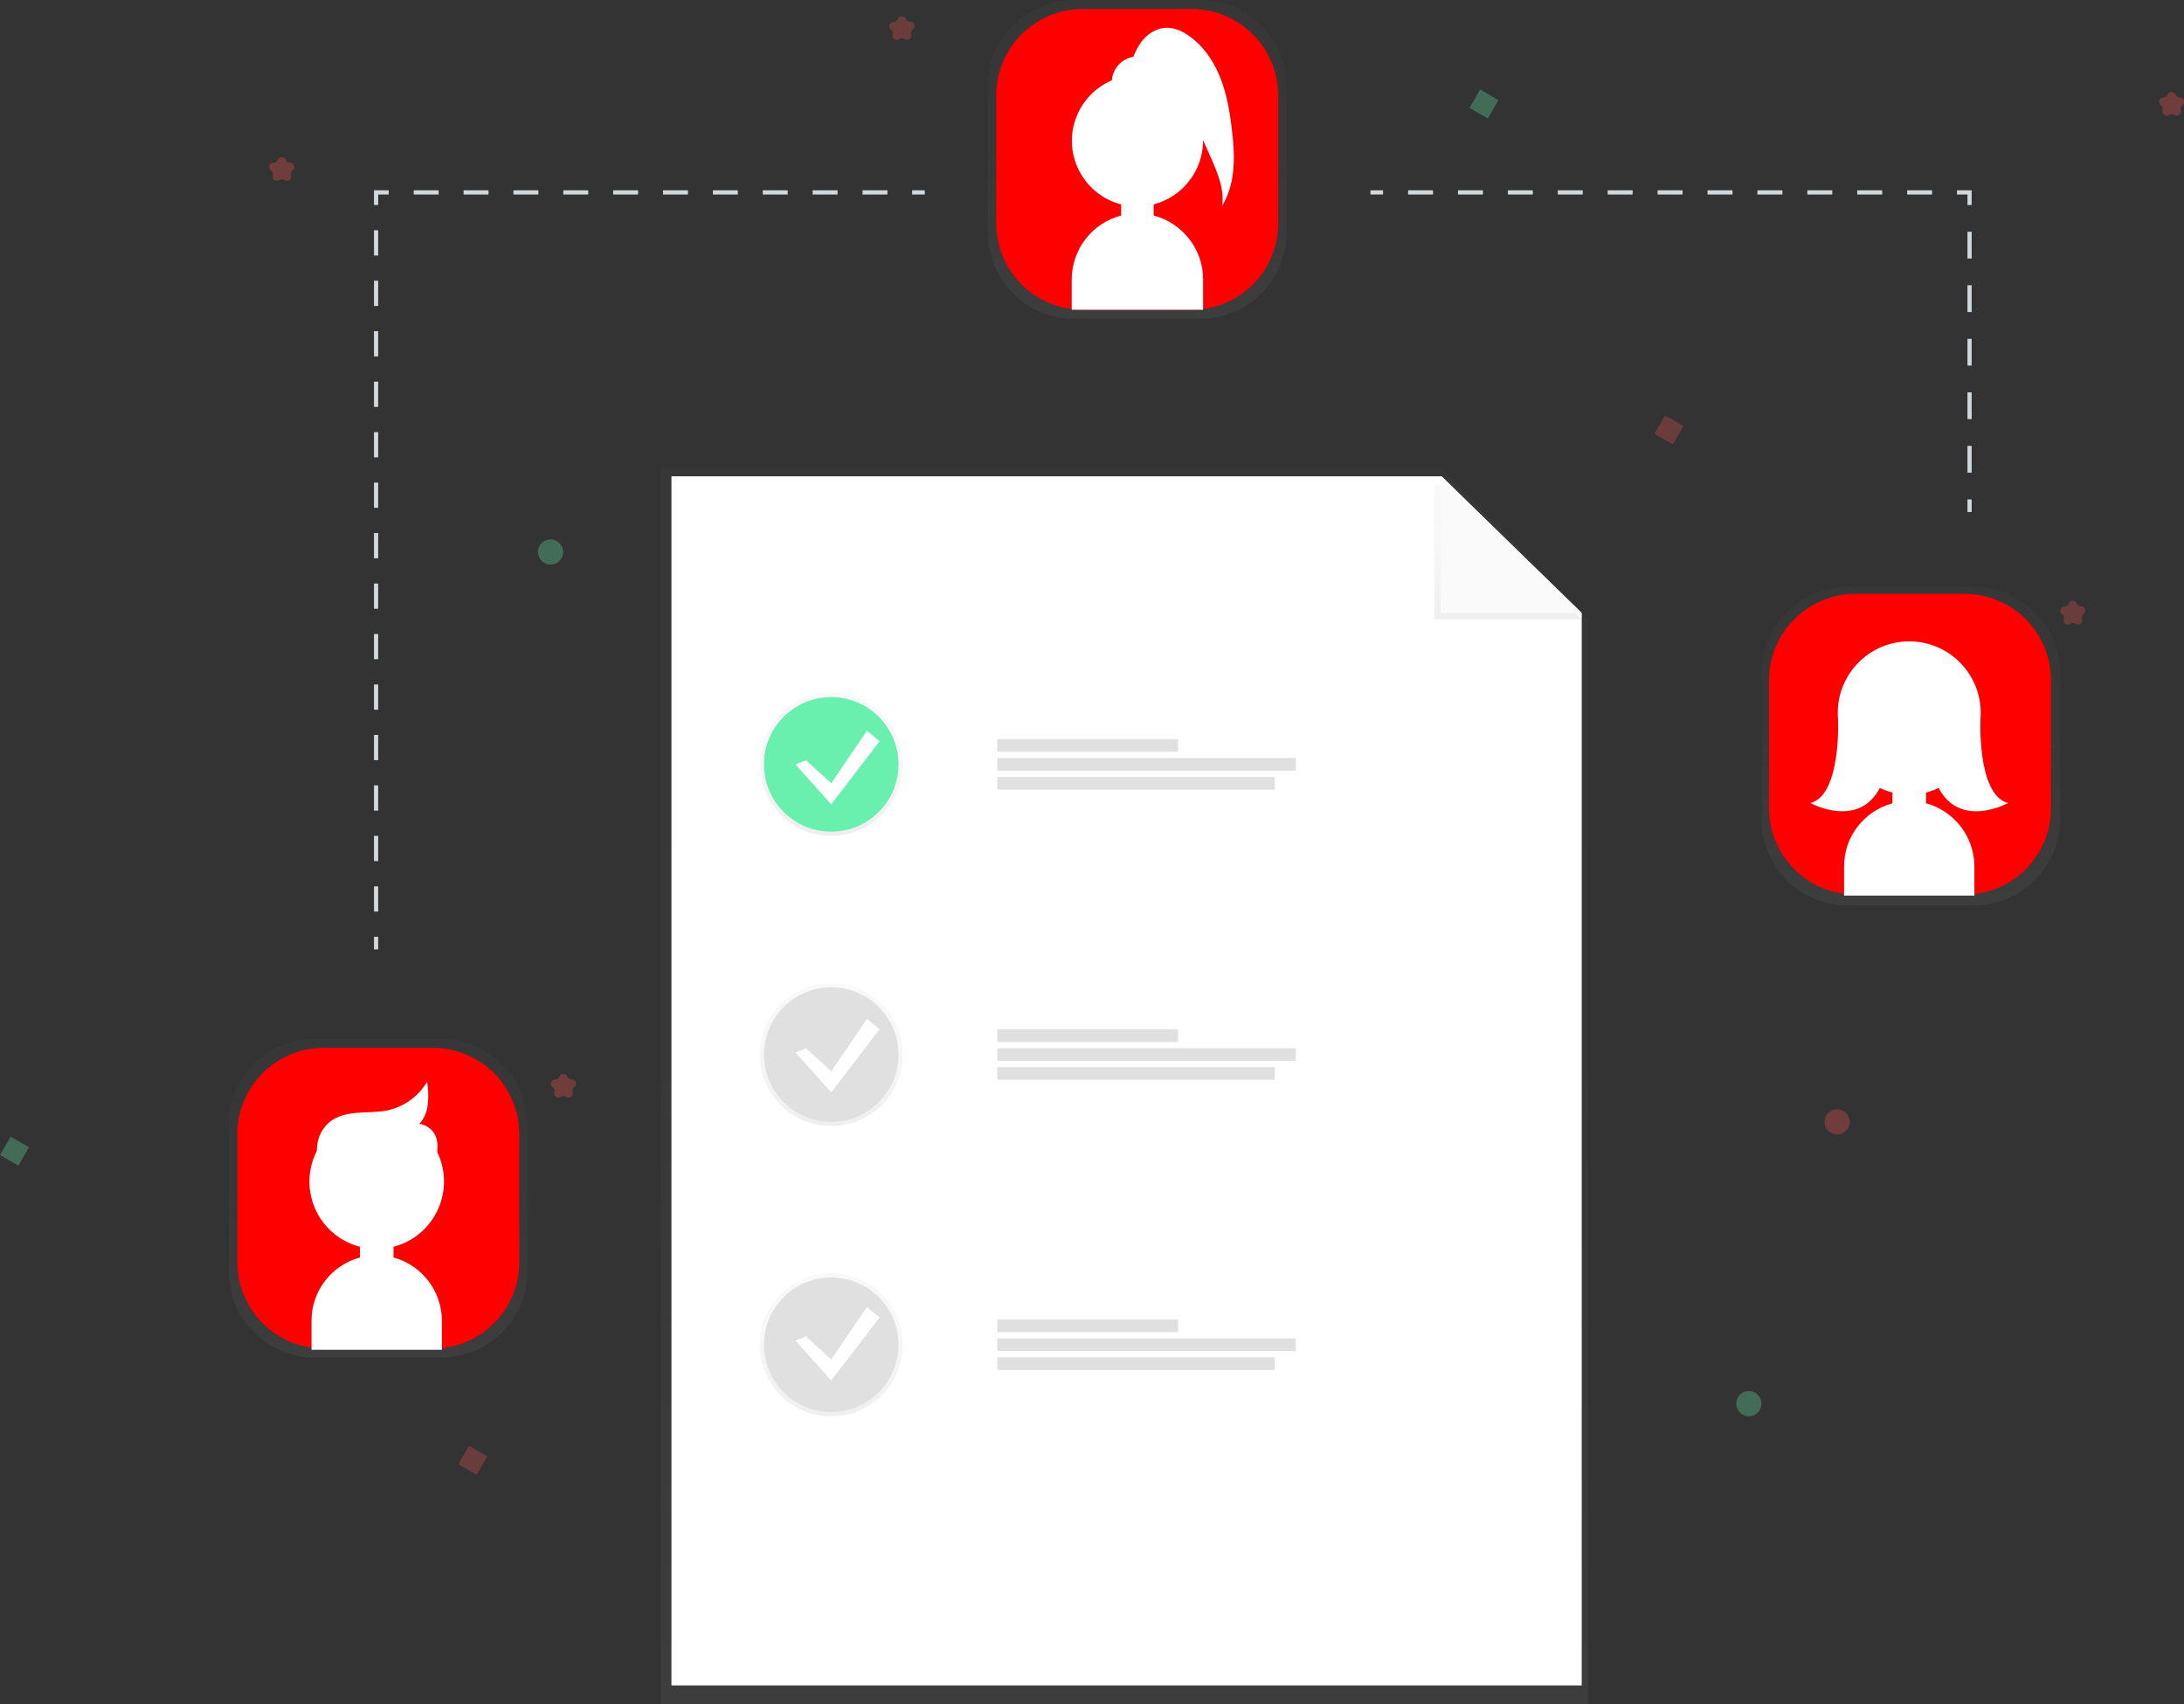 <?xml version="1.0" encoding="utf-8"?>
<!-- Generator: Adobe Illustrator 23.0.0, SVG Export Plug-In . SVG Version: 6.00 Build 0)  -->
<svg version="1.0" id="Layer_1" xmlns="http://www.w3.org/2000/svg" xmlns:xlink="http://www.w3.org/1999/xlink" x="0px" y="0px"
	 viewBox="0 0 1038.9 810.5" enable-background="new 0 0 1038.9 810.5" xml:space="preserve">
<rect x="0" y="0" width="1038.9" height="810.5" fill="#333333" stroke="none"/>
<title>collaboration2</title>
<g opacity="0.5">
	
		<linearGradient id="SVGID_1_" gradientUnits="userSpaceOnUse" x1="534.915" y1="-0.47" x2="534.915" y2="587.53" gradientTransform="matrix(1 0 0 -1 0 810)">
		<stop  offset="0" style="stop-color:#808080;stop-opacity:0.25"/>
		<stop  offset="0.54" style="stop-color:#808080;stop-opacity:0.12"/>
		<stop  offset="1" style="stop-color:#808080;stop-opacity:0.1"/>
	</linearGradient>
	<polygon fill="url(#SVGID_1_)" points="755.4,810.5 314.4,810.5 314.4,222.5 685.4,222.5 755.4,294.5 	"/>
</g>
<polygon fill="#FFFFFF" points="752.4,801.5 319.4,801.5 319.4,226.5 685.8,226.5 752.4,291.5 "/>
<g opacity="0.5">
	
		<linearGradient id="SVGID_2_" gradientUnits="userSpaceOnUse" x1="717.41" y1="515.53" x2="717.41" y2="579.53" gradientTransform="matrix(1 0 0 -1 0 810)">
		<stop  offset="0" style="stop-color:#808080;stop-opacity:0.25"/>
		<stop  offset="0.54" style="stop-color:#808080;stop-opacity:0.12"/>
		<stop  offset="1" style="stop-color:#808080;stop-opacity:0.1"/>
	</linearGradient>
	<polygon fill="url(#SVGID_2_)" points="682.4,294.5 682.4,230.5 688.2,230.5 752.4,294.5 	"/>
</g>
<polygon fill="#FAFAFA" points="685.4,291.5 685.4,226.5 752.4,291.5 "/>
<g opacity="0.5">
	
		<linearGradient id="SVGID_3_" gradientUnits="userSpaceOnUse" x1="395.42" y1="412.53" x2="395.42" y2="480.53" gradientTransform="matrix(1 0 0 -1 0 810)">
		<stop  offset="0" style="stop-color:#808080;stop-opacity:0.25"/>
		<stop  offset="0.54" style="stop-color:#808080;stop-opacity:0.12"/>
		<stop  offset="1" style="stop-color:#808080;stop-opacity:0.1"/>
	</linearGradient>
	<circle fill="url(#SVGID_3_)" cx="395.4" cy="363.5" r="34"/>
</g>
<circle fill="#69F0AE" cx="395.4" cy="363.5" r="32"/>
<g opacity="0.5">
	
		<linearGradient id="SVGID_4_" gradientUnits="userSpaceOnUse" x1="395.42" y1="274.53" x2="395.42" y2="342.53" gradientTransform="matrix(1 0 0 -1 0 810)">
		<stop  offset="0" style="stop-color:#808080;stop-opacity:0.25"/>
		<stop  offset="0.54" style="stop-color:#808080;stop-opacity:0.12"/>
		<stop  offset="1" style="stop-color:#808080;stop-opacity:0.1"/>
	</linearGradient>
	<circle fill="url(#SVGID_4_)" cx="395.4" cy="501.5" r="34"/>
</g>
<circle fill="#E0E0E0" cx="395.4" cy="501.5" r="32"/>
<g opacity="0.5">
	
		<linearGradient id="SVGID_5_" gradientUnits="userSpaceOnUse" x1="395.42" y1="136.53" x2="395.42" y2="204.53" gradientTransform="matrix(1 0 0 -1 0 810)">
		<stop  offset="0" style="stop-color:#808080;stop-opacity:0.25"/>
		<stop  offset="0.54" style="stop-color:#808080;stop-opacity:0.12"/>
		<stop  offset="1" style="stop-color:#808080;stop-opacity:0.1"/>
	</linearGradient>
	<circle fill="url(#SVGID_5_)" cx="395.4" cy="639.5" r="34"/>
</g>
<circle fill="#E0E0E0" cx="395.4" cy="639.5" r="32"/>
<rect x="474.4" y="351.5" fill="#E0E0E0" width="86" height="6"/>
<rect x="474.4" y="360.5" fill="#E0E0E0" width="142" height="6"/>
<rect x="474.4" y="369.5" fill="#E0E0E0" width="132" height="6"/>
<rect x="474.4" y="489.5" fill="#E0E0E0" width="86" height="6"/>
<rect x="474.4" y="498.5" fill="#E0E0E0" width="142" height="6"/>
<rect x="474.4" y="507.5" fill="#E0E0E0" width="132" height="6"/>
<rect x="474.4" y="627.5" fill="#E0E0E0" width="86" height="6"/>
<rect x="474.4" y="636.5" fill="#E0E0E0" width="142" height="6"/>
<rect x="474.4" y="645.5" fill="#E0E0E0" width="132" height="6"/>
<polygon fill="#FFFFFF" points="383.4,361.5 395.4,372.5 412.4,347.5 418.4,352.5 395.4,382.5 378.4,363.5 "/>
<polygon fill="#FFFFFF" points="383.4,498.5 395.4,509.5 412.4,484.5 418.4,489.5 395.4,519.5 378.4,500.5 "/>
<polygon fill="#FFFFFF" points="383.4,635.5 395.4,646.5 412.4,621.5 418.4,626.5 395.4,656.5 378.4,637.5 "/>
<g opacity="0.5">
	
		<linearGradient id="SVGID_6_" gradientUnits="userSpaceOnUse" x1="908.9" y1="379.49" x2="908.9" y2="531" gradientTransform="matrix(1 0 0 -1 0 810)">
		<stop  offset="0" style="stop-color:#808080;stop-opacity:0.25"/>
		<stop  offset="0.54" style="stop-color:#808080;stop-opacity:0.12"/>
		<stop  offset="1" style="stop-color:#808080;stop-opacity:0.1"/>
	</linearGradient>
	<path fill="url(#SVGID_6_)" d="M879,279h59.9c22.7,0,41.1,18.4,41.1,41.1v69.4c0,22.7-18.4,41.1-41.1,41.1H879
		c-22.7,0-41.1-18.4-41.1-41.1v-69.4C837.9,297.4,856.3,279,879,279z"/>
</g>
<path fill="#FF0000" d="M882.6,282.4h51.9c22.7,0,41.1,18.4,41.1,41.1v60.8c0,22.7-18.4,41.1-41.1,41.1h-51.9
	c-22.7,0-41.1-18.4-41.1-41.1v-60.8C841.5,300.8,859.9,282.4,882.6,282.4z"/>
<path fill="#FFFFFF" d="M916.2,382v-5.1c17.1-4.4,27.4-21.9,23-39c-4.4-17.1-21.9-27.4-39-23s-27.4,21.9-23,39
	c2.9,11.3,11.7,20.1,23,23v5.1c-13.5,3.7-23,15.9-23,29.9v14h62v-14C939.1,397.9,929.7,385.7,916.2,382z"/>
<circle fill="#FFFFFF" cx="908.2" cy="339" r="34"/>
<path fill="#FFFFFF" d="M942.1,341.3c0,0-1.9,36.6,13.1,40.6c0,0-31,17-37-20L942.1,341.3z"/>
<path fill="#FFFFFF" d="M874.3,341.3c0,0,1.9,36.6-13.1,40.6c0,0,31,17,37-20L874.3,341.3z"/>
<g opacity="0.5">
	
		<linearGradient id="SVGID_7_" gradientUnits="userSpaceOnUse" x1="540.9" y1="658.49" x2="540.9" y2="810" gradientTransform="matrix(1 0 0 -1 0 810)">
		<stop  offset="0" style="stop-color:#808080;stop-opacity:0.25"/>
		<stop  offset="0.54" style="stop-color:#808080;stop-opacity:0.12"/>
		<stop  offset="1" style="stop-color:#808080;stop-opacity:0.1"/>
	</linearGradient>
	<path fill="url(#SVGID_7_)" d="M511,0h59.9c22.7,0,41.1,18.4,41.1,41.1v69.4c0,22.7-18.4,41.1-41.1,41.1H511
		c-22.7,0-41.1-18.4-41.1-41.1V41.1C469.9,18.4,488.3,0,511,0z"/>
</g>
<path fill="#FF0000" d="M515,4.3h51.9c22.7,0,41.1,18.4,41.1,41.1v60.8c0,22.7-18.4,41.1-41.1,41.1H515c-22.7,0-41.1-18.4-41.1-41.1
	V45.4C473.9,22.7,492.3,4.3,515,4.3z"/>
<path fill="#FFFFFF" d="M585.9,60.9c-1-8.5-2.5-17-5.8-24.9s-8.5-15.2-15.8-19.8c-2.6-1.7-5.6-2.8-8.7-3c-5.7-0.2-11,3.6-13.9,8.5
	c-1,1.7-1.9,3.5-2.6,5.3c-5.6,1-9.8,5.6-10.2,11.2c-15.9,6.8-23.3,25.2-16.5,41c3.8,8.9,11.5,15.6,20.9,18v5.3
	c-13.8,3.6-23.4,16-23.5,30.3v14.5h62.5v-14.5c0-14.2-9.7-26.7-23.5-30.3v-5.3c13.8-3.6,23.4-16,23.5-30.3c0-0.1,0-0.2,0-0.2
	l3.5,7.8c3.3,7.5,6.8,15.5,5.5,23.5C588,87.1,587.5,73.5,585.9,60.9z"/>
<g opacity="0.5">
	
		<linearGradient id="SVGID_8_" gradientUnits="userSpaceOnUse" x1="179.9" y1="164.49" x2="179.9" y2="316" gradientTransform="matrix(1 0 0 -1 0 810)">
		<stop  offset="0" style="stop-color:#808080;stop-opacity:0.25"/>
		<stop  offset="0.54" style="stop-color:#808080;stop-opacity:0.12"/>
		<stop  offset="1" style="stop-color:#808080;stop-opacity:0.1"/>
	</linearGradient>
	<path fill="url(#SVGID_8_)" d="M149.9,494h59.9c22.7,0,41.1,18.4,41.1,41.1v69.4c0,22.7-18.4,41.1-41.1,41.1h-59.9
		c-22.7,0-41.1-18.4-41.1-41.1v-69.4C108.9,512.4,127.3,494,149.9,494z"/>
</g>
<path fill="#FF0000" d="M154,498.3h51.9c22.7,0,41.1,18.4,41.1,41.1v60.8c0,22.7-18.4,41.1-41.1,41.1H154
	c-22.7,0-41.1-18.4-41.1-41.1v-60.8C112.9,516.7,131.3,498.3,154,498.3z"/>
<path fill="#FFFFFF" stroke="#FFFFFF" stroke-miterlimit="10" d="M153.9,557.9c-2-3.8-2.9-8.1-2.6-12.4c0.3-4.3,2.2-8.4,5.5-11.3
	c3.6-3.1,8.5-4.1,13.2-4.5s9.5-0.2,14.1-1.1c7.7-1.6,14.5-6.2,18.8-12.8c0.5,3.6,0.4,7.3-0.1,10.8c-0.7,3.6-2.5,7.1-5.6,9
	c3.7-1.7,3.3,2.3,2.5,4.8c1.9,2.2,6.4,2.6,6.6,5.5c0.4,2.9,0.1,5.8-0.9,8.6c-1.1,2.7,0.1,7.4-2.8,7.6"/>
<path fill="#FFFFFF" d="M199.2,534.4c0,0,16.5,1.4,4.7,25.9"/>
<path fill="#FFFFFF" d="M187.2,598v-5.1c17.1-4.4,27.4-21.9,23-39c-4.4-17.1-21.9-27.4-39-23s-27.4,21.9-23,39
	c2.9,11.3,11.7,20.1,23,23v5.1c-13.5,3.7-23,15.9-23,29.9v14h62v-14C210.1,613.9,200.7,601.7,187.2,598z"/>
<line fill="none" stroke="#CFD8DC" stroke-width="2" stroke-miterlimit="10" x1="178.9" y1="451.5" x2="178.9" y2="445.5"/>
<line fill="none" stroke="#CFD8DC" stroke-width="2" stroke-miterlimit="10" stroke-dasharray="12,12" x1="178.9" y1="433.5" x2="178.9" y2="103.5"/>
<polyline fill="none" stroke="#CFD8DC" stroke-width="2" stroke-miterlimit="10" points="178.9,97.5 178.9,91.5 184.9,91.5 "/>
<line fill="none" stroke="#CFD8DC" stroke-width="2" stroke-miterlimit="10" stroke-dasharray="11.86,11.86" x1="196.8" y1="91.5" x2="428" y2="91.5"/>
<line fill="none" stroke="#CFD8DC" stroke-width="2" stroke-miterlimit="10" x1="433.9" y1="91.5" x2="439.9" y2="91.5"/>
<line fill="none" stroke="#CFD8DC" stroke-width="2" stroke-miterlimit="10" x1="651.9" y1="91.5" x2="657.9" y2="91.5"/>
<line fill="none" stroke="#CFD8DC" stroke-width="2" stroke-miterlimit="10" stroke-dasharray="11.87,11.87" x1="669.8" y1="91.5" x2="925" y2="91.5"/>
<polyline fill="none" stroke="#CFD8DC" stroke-width="2" stroke-miterlimit="10" points="930.9,91.5 936.9,91.5 936.9,97.5 "/>
<line fill="none" stroke="#CFD8DC" stroke-width="2" stroke-miterlimit="10" stroke-dasharray="12.73,12.73" x1="936.9" y1="110.2" x2="936.9" y2="231.1"/>
<line fill="none" stroke="#CFD8DC" stroke-width="2" stroke-miterlimit="10" x1="936.9" y1="237.5" x2="936.9" y2="243.5"/>
<rect x="1.9" y="542.4" transform="matrix(0.5 -0.866 0.866 0.5 -470.662 279.722)" opacity="0.3" fill="#69F0AE" enable-background="new    " width="10.1" height="10.1"/>
<rect x="700.9" y="44.4" transform="matrix(0.5 -0.866 0.866 0.5 310.12 636.074)" opacity="0.3" fill="#69F0AE" enable-background="new    " width="10.1" height="10.1"/>
<rect x="219.9" y="689.4" transform="matrix(0.5 -0.866 0.866 0.5 -488.971 542.021)" opacity="0.3" fill="#EF5050" enable-background="new    " width="10.1" height="10.1"/>
<rect x="788.9" y="199.4" transform="matrix(0.5 -0.866 0.866 0.5 219.883 789.787)" opacity="0.3" fill="#EF5050" enable-background="new    " width="10.1" height="10.1"/>
<circle opacity="0.3" fill="#69F0AE" enable-background="new    " cx="831.9" cy="667.5" r="6"/>
<circle opacity="0.3" fill="#69F0AE" enable-background="new    " cx="261.9" cy="262.5" r="6"/>
<circle opacity="0.3" fill="#FF5252" enable-background="new    " cx="873.9" cy="533.5" r="6"/>
<path opacity="0.3" fill="#FF5252" enable-background="new    " d="M1034.9,44.9L1034.9,44.9c0.3,0.9,1.1,1.4,2,1.4l0,0
	c1.1,0,2.1,0.9,2.1,2c0,0.7-0.3,1.3-0.8,1.7l0,0c-0.7,0.5-1,1.4-0.8,2.3l0,0c0.4,1.1-0.2,2.2-1.3,2.6c-0.6,0.2-1.3,0.1-1.8-0.3l0,0
	c-0.7-0.5-1.7-0.5-2.4,0l0,0c-0.9,0.7-2.2,0.5-2.9-0.4c-0.4-0.5-0.5-1.2-0.3-1.8l0,0c0.3-0.8,0-1.8-0.8-2.3l0,0
	c-0.9-0.7-1.1-1.9-0.5-2.9c0.4-0.5,1-0.8,1.7-0.8l0,0c0.9,0,1.7-0.6,2-1.4l0,0c0.4-1.1,1.6-1.6,2.7-1.1
	C1034.2,44,1034.7,44.4,1034.9,44.9z"/>
<path opacity="0.3" fill="#FF5252" enable-background="new    " d="M269.9,511.9L269.9,511.9c0.3,0.9,1.1,1.4,2,1.4l0,0
	c1.1,0,2.1,0.9,2.1,2c0,0.7-0.3,1.3-0.8,1.7l0,0c-0.7,0.5-1,1.4-0.8,2.3l0,0c0.4,1.1-0.2,2.2-1.3,2.6c-0.6,0.2-1.3,0.1-1.8-0.3l0,0
	c-0.7-0.5-1.7-0.5-2.4,0l0,0c-0.9,0.7-2.2,0.5-2.9-0.4c-0.4-0.5-0.5-1.2-0.3-1.8l0,0c0.3-0.8,0-1.8-0.8-2.3l0,0
	c-0.9-0.7-1.1-1.9-0.5-2.9c0.4-0.5,1-0.8,1.7-0.8l0,0c0.9,0,1.7-0.6,2-1.4l0,0c0.4-1.1,1.6-1.6,2.7-1.1
	C269.2,511,269.7,511.4,269.9,511.9z"/>
<path opacity="0.3" fill="#FF5252" enable-background="new    " d="M135.9,75.9L135.9,75.9c0.3,0.9,1.1,1.4,2,1.4l0,0
	c1.1,0,2.1,0.9,2.1,2c0,0.7-0.3,1.3-0.8,1.7l0,0c-0.7,0.5-1,1.4-0.8,2.3l0,0c0.4,1.1-0.2,2.2-1.3,2.6c-0.6,0.2-1.3,0.1-1.8-0.3l0,0
	c-0.7-0.5-1.7-0.5-2.4,0l0,0c-0.9,0.7-2.2,0.5-2.9-0.4c-0.4-0.5-0.5-1.2-0.3-1.8l0,0c0.3-0.8,0-1.8-0.8-2.3l0,0
	c-0.9-0.7-1.1-1.9-0.5-2.9c0.4-0.5,1-0.8,1.7-0.8l0,0c0.9,0,1.7-0.6,2-1.4l0,0c0.4-1.1,1.6-1.6,2.7-1.1
	C135.2,75,135.7,75.4,135.9,75.9z"/>
<path opacity="0.3" fill="#EF5050" enable-background="new    " d="M430.9,8.9L430.9,8.9c0.3,0.9,1.1,1.4,2,1.4l0,0
	c1.1,0,2.1,0.9,2.1,2c0,0.7-0.3,1.3-0.8,1.7l0,0c-0.7,0.5-1,1.4-0.8,2.3l0,0c0.4,1.1-0.2,2.2-1.3,2.6c-0.6,0.2-1.3,0.1-1.8-0.3l0,0
	c-0.7-0.5-1.7-0.5-2.4,0l0,0c-0.9,0.7-2.2,0.5-2.9-0.4c-0.4-0.5-0.5-1.2-0.3-1.8l0,0c0.3-0.8,0-1.8-0.8-2.3l0,0
	c-0.9-0.7-1.1-1.9-0.5-2.9c0.4-0.5,1-0.8,1.7-0.8l0,0c0.9,0,1.7-0.6,2-1.4l0,0c0.4-1.1,1.6-1.6,2.7-1.1C430.2,8,430.7,8.4,430.9,8.9
	z"/>
<path opacity="0.3" fill="#EF5050" enable-background="new    " d="M987.9,286.9L987.9,286.9c0.3,0.9,1.1,1.4,2,1.4l0,0
	c1.1,0,2.1,0.9,2.1,2c0,0.7-0.3,1.3-0.8,1.7l0,0c-0.7,0.5-1,1.4-0.8,2.3l0,0c0.4,1.1-0.2,2.2-1.3,2.6c-0.6,0.2-1.3,0.1-1.8-0.3l0,0
	c-0.7-0.5-1.7-0.5-2.4,0l0,0c-0.9,0.7-2.2,0.5-2.9-0.4c-0.4-0.5-0.5-1.2-0.3-1.8l0,0c0.3-0.8,0-1.8-0.8-2.3l0,0
	c-0.9-0.7-1.1-1.9-0.5-2.9c0.4-0.5,1-0.8,1.7-0.8l0,0c0.9,0,1.7-0.6,2-1.4l0,0c0.4-1.1,1.6-1.6,2.7-1.1
	C987.2,286,987.7,286.4,987.9,286.9z"/>
</svg>
